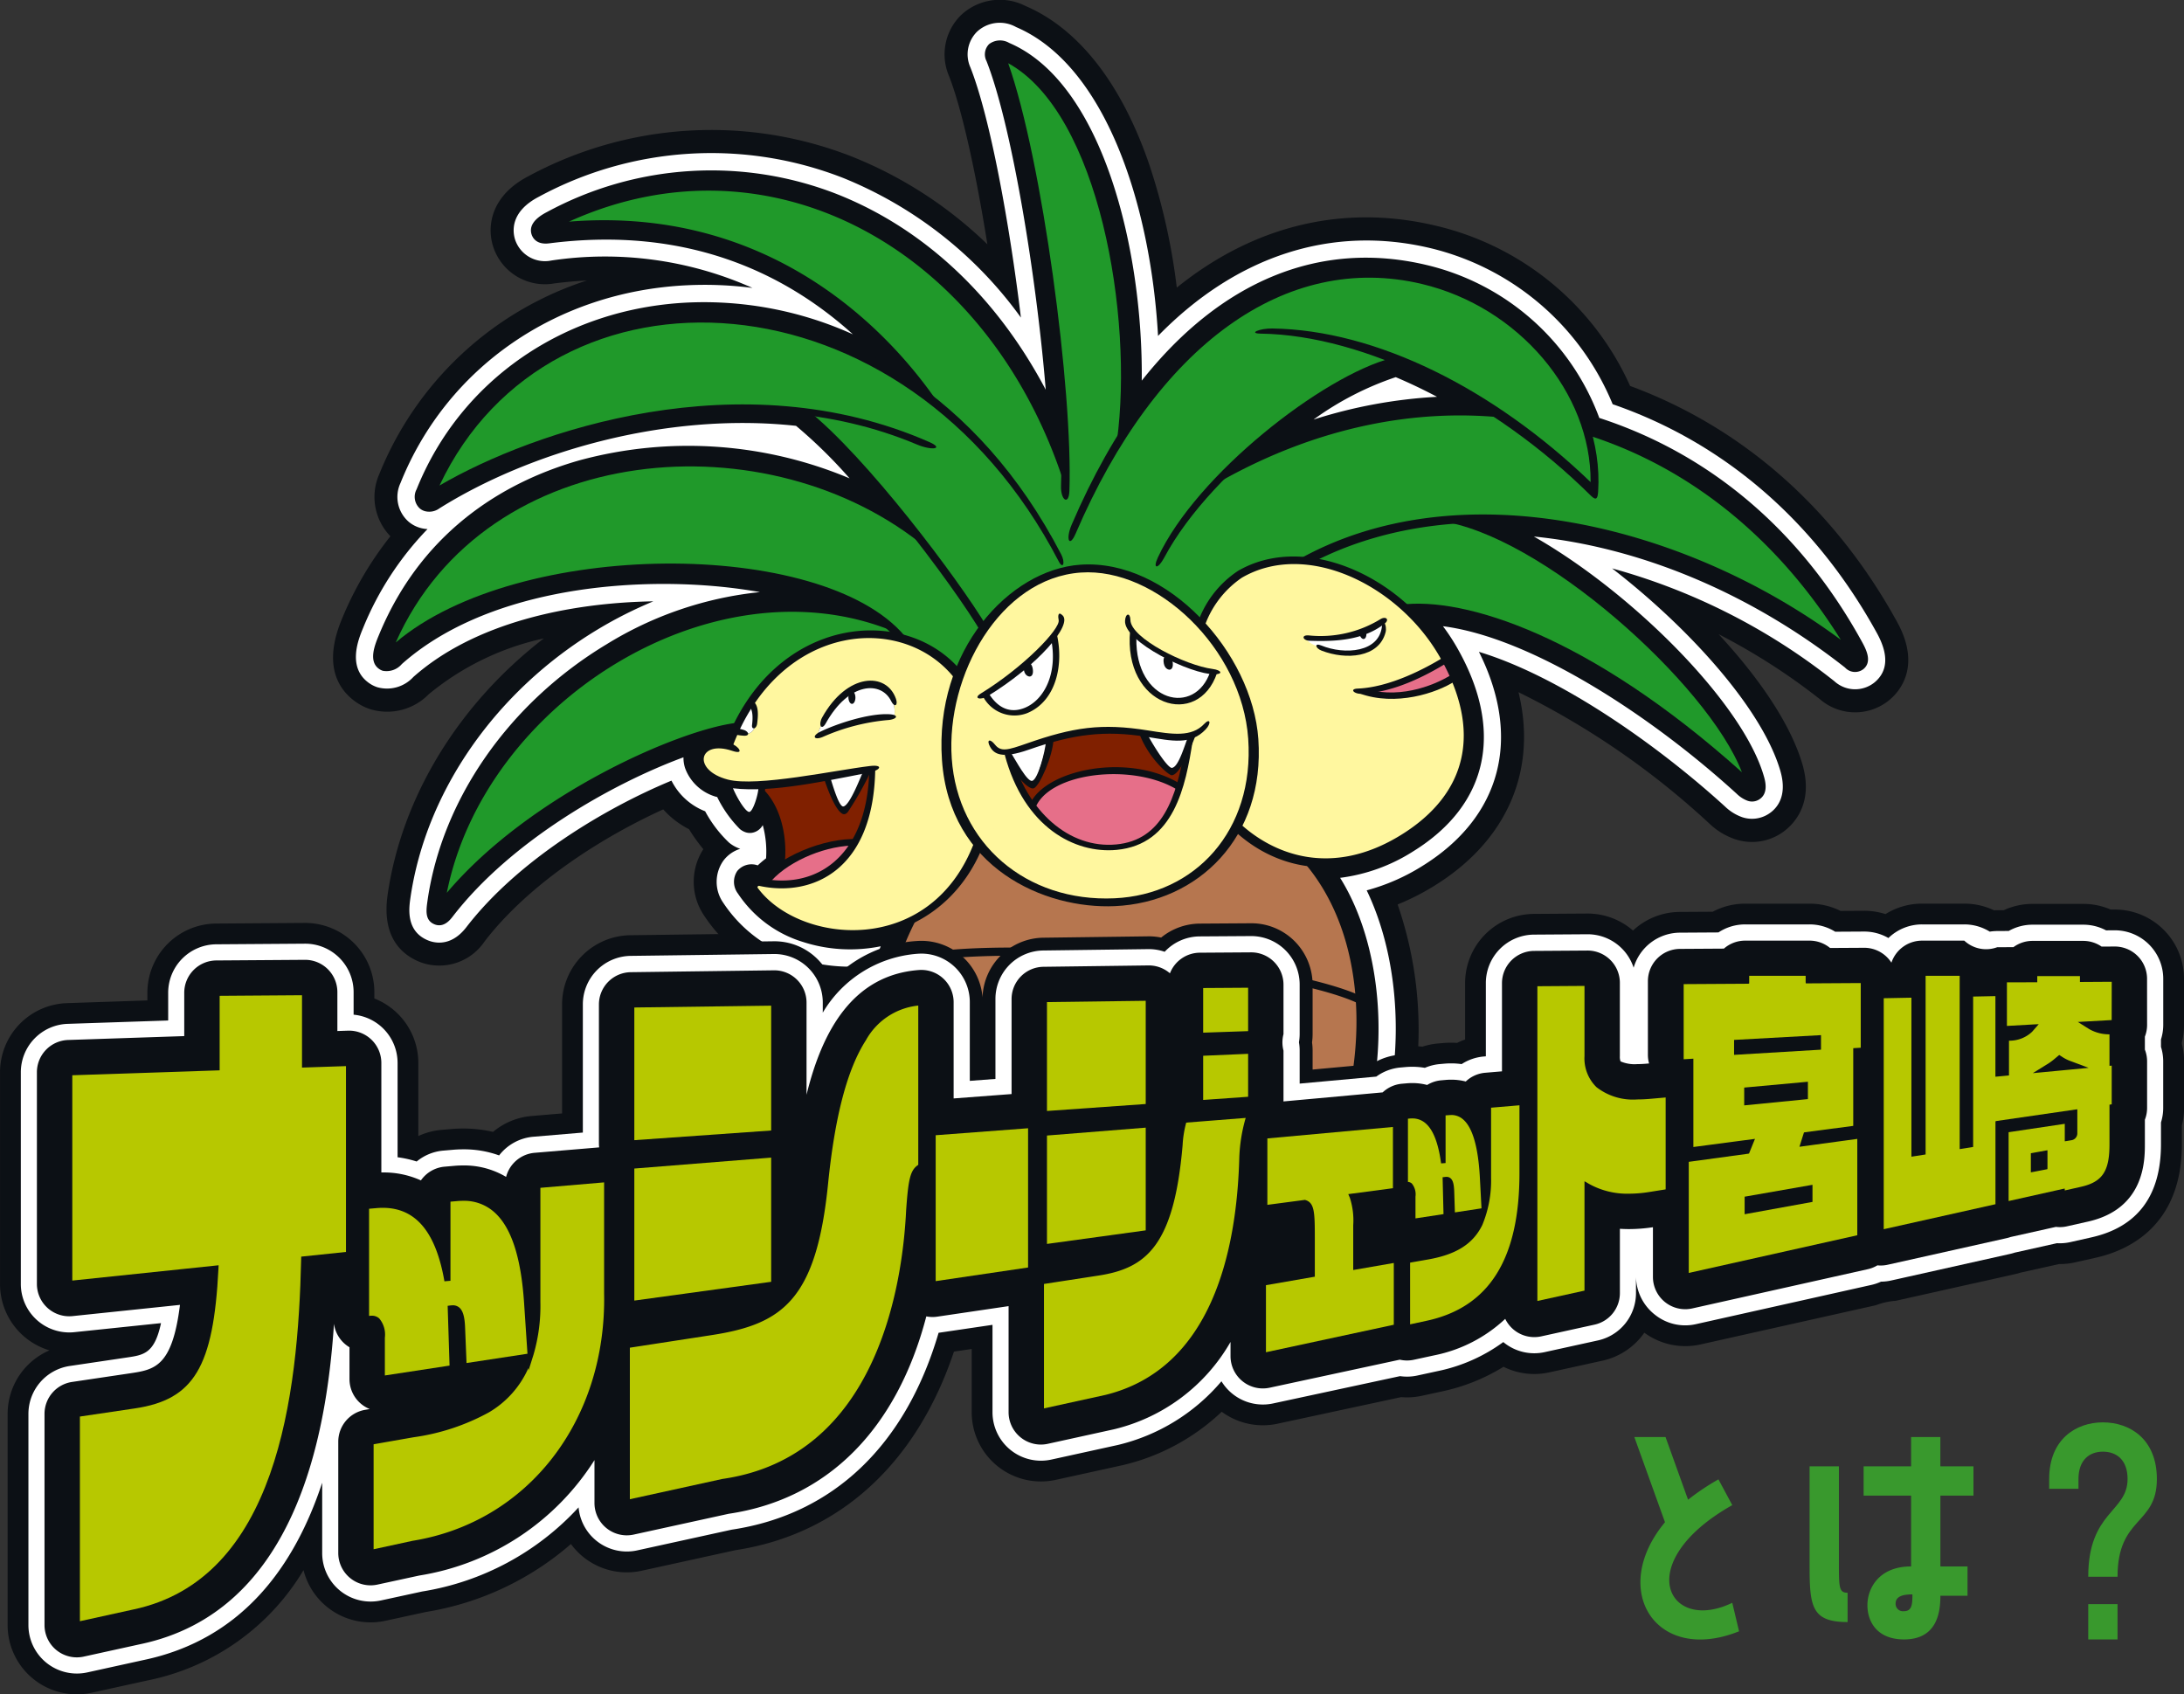 <svg xmlns="http://www.w3.org/2000/svg" xmlns:xlink="http://www.w3.org/1999/xlink" width="241.494" height="187.333" viewBox="0 0 241.494 187.333">
  <rect x="0" y="0" width="241.494" height="187.333" fill="#333333" stroke="none"/>
  <defs>
    <clipPath id="clip-path">
      <path id="パス_22368" data-name="パス 22368" d="M0,0H188.1V137.969H0Z" transform="translate(325.485 160.374)" fill="none"/>
    </clipPath>
  </defs>
  <g id="img_secTtl_01" transform="translate(-235 -1016)">
    <g id="グループ_5723" data-name="グループ 5723" transform="translate(-64.277 855.626)">
      <path id="パス_21872" data-name="パス 21872" d="M540.771,273.694v-5.1a7.653,7.653,0,0,0-7.653-7.654l-.455,0a7.641,7.641,0,0,0-3.026-.624h-5.611a7.618,7.618,0,0,0-3.194.7l-.74,0c-.11,0-.22,0-.329.009a7.626,7.626,0,0,0-3.283-.738h-4.669a7.617,7.617,0,0,0-4.05,1.159,7.649,7.649,0,0,0-2.35-.369l-2.619.015a7.626,7.626,0,0,0-3.421-.8h-7.125a7.616,7.616,0,0,0-3.586.891l-3.641.022a7.624,7.624,0,0,0-5.174,2.057,7.656,7.656,0,0,0-5.023-1.878l-5.943.039a7.654,7.654,0,0,0-7.6,7.654v6.236a7.7,7.7,0,0,0-.881.372c-.24-.015-.465-.021-.671-.021-.3,0-.608.013-.91.039l-.525.046a7.626,7.626,0,0,0-1.734.355,9.9,9.9,0,0,0-1.119-.066c-.31,0-.626.014-.937.041l-.551.048a7.63,7.63,0,0,0-3.274,1.061l-5.394.492v-1.144a7.577,7.577,0,0,1,0-1.823v-5.472a7.653,7.653,0,0,0-7.654-7.653l-5.7.037a7.612,7.612,0,0,0-4.488,1.491,7.6,7.6,0,0,0-1.131-.084l-11.7.152a7.654,7.654,0,0,0-6.767,4.27,7.654,7.654,0,0,0-6.684-3.924c-.191,0-.383.007-.575.022a15.028,15.028,0,0,0-9.112,3.763,7.65,7.65,0,0,0-6.578-3.742l-15.913.207a7.654,7.654,0,0,0-7.553,7.653v12.051l-3.369.286a7.617,7.617,0,0,0-4.267,1.757,14.532,14.532,0,0,0-3.316-.374c-.428,0-.869.019-1.318.058l-1.062.092a7.622,7.622,0,0,0-2.563.683V277.9a7.659,7.659,0,0,0-4.862-7.126v-.7a7.655,7.655,0,0,0-7.654-7.653l-9.843.069a7.654,7.654,0,0,0-7.6,7.653v.847l-8.894.3a7.653,7.653,0,0,0-7.4,7.649v23.408a7.654,7.654,0,0,0,5.466,7.334,7.655,7.655,0,0,0-4.626,7.031v23.348a7.654,7.654,0,0,0,9.295,7.475l6.185-1.359a26.074,26.074,0,0,0,17.238-12.193,7.655,7.655,0,0,0,9.042,5.6l4.517-.98a32.279,32.279,0,0,0,16.011-7.511,7.65,7.65,0,0,0,7.816,2.957l10.371-2.274c11.576-1.764,20.054-9.662,24.165-21.957l1.963-.29v7.006A7.655,7.655,0,0,0,416.012,324s7.36-1.614,7.425-1.631a23.753,23.753,0,0,0,10.93-5.9,7.666,7.666,0,0,0,6.155,1.326l13.68-2.942c.217.019.436.028.655.028a7.609,7.609,0,0,0,1.62-.174l2.267-.491a21.275,21.275,0,0,0,6.782-2.72,7.641,7.641,0,0,0,5.048.621l5.89-1.294a7.644,7.644,0,0,0,4.634-3.094,7.658,7.658,0,0,0,6.2,1.3l19.408-4.34a7.749,7.749,0,0,1,2.2-.491l13.163-2.943c.212-.047.421-.1.625-.168l4.257-.95h.1a7.6,7.6,0,0,0,1.68-.187l2.337-.526c3.535-.8,9.468-3.486,9.468-12.545V284.8a7.628,7.628,0,0,0,.244-1.922v-5.152a7.64,7.64,0,0,0-.244-1.918v-.188A7.693,7.693,0,0,0,540.771,273.694Z" fill="#0c1015"/>
      <g id="グループ_5716" data-name="グループ 5716">
        <g id="マスクグループ_37" data-name="マスクグループ 37" clip-path="url(#clip-path)">
          <g id="グループ_5714" data-name="グループ 5714">
            <path id="パス_21873" data-name="パス 21873" d="M509.056,229.153v0c-6.884-12.517-17.065-21.5-29.53-26.106a31.41,31.41,0,0,0-21.488-17.717c-10.239-2.436-20.141-.013-28.64,6.846a68.8,68.8,0,0,0-3.027-13.564c-3.071-8.985-7.825-15.07-13.725-17.588a6.256,6.256,0,0,0-7.1,1.018,6.078,6.078,0,0,0-1.338,6.724c1.408,3.576,2.979,10.653,4.248,18.624a46.009,46.009,0,0,0-15-9.711,42.559,42.559,0,0,0-35.776,2.192c-4,2.084-4.625,5.372-3.879,7.751a6.011,6.011,0,0,0,6.776,4.088q1.821-.234,3.587-.321a37.064,37.064,0,0,0-22.945,21.4c-.007.015-.014.031-.02.047a6.242,6.242,0,0,0,1.247,6.831,37.681,37.681,0,0,0-5.376,9.18c-2.126,5.125-.344,7.788,1.526,9.12a5.965,5.965,0,0,0,1.612.818,6.431,6.431,0,0,0,6.473-1.648,30.006,30.006,0,0,1,12.727-6.174c-9.376,7.222-15.705,17.494-17.271,28.353-.66,4.613,1.5,6.552,3.449,7.375.164.068.322.126.451.167a6.041,6.041,0,0,0,6.837-2.411c4.953-6.427,13.046-11.536,19.74-14.581a9.741,9.741,0,0,0,2.852,2.192,19.22,19.22,0,0,0,1.582,2.208,6.647,6.647,0,0,0,.062,7.307,17.77,17.77,0,0,0,9.555,7.2,20.924,20.924,0,0,0,3.936.874,30.072,30.072,0,0,0-.477,10.554,29.228,29.228,0,0,0-5.464,6.066,31.35,31.35,0,0,0-2.489,4.4l-.021.043c-.043.09-.086.187-.126.286a24.167,24.167,0,0,0-1.858,6.157,13.9,13.9,0,0,0-4.5,3.4,19.838,19.838,0,0,0-8.076,5.851,6.516,6.516,0,0,0,2.2,9.716,19.487,19.487,0,0,0,2.5.986c.214.07.445.143.69.217.038.165.083.332.138.5a6.576,6.576,0,0,0,4.512,4.261l.119.04a21.944,21.944,0,0,0,8.455.907c6.778,1.21,15.148.361,19.406-2.019a10.842,10.842,0,0,0,4.486-14.749c.053-.072.112-.147.172-.224a33.186,33.186,0,0,0,14.785,2.911,30.243,30.243,0,0,1,.473,3.39,9.341,9.341,0,0,0-1.274,2.083c-1.678,3.762-1.5,8.152.513,12.7a27.235,27.235,0,0,0,11.539,12.566,25.138,25.138,0,0,0,6.574,5.135,8.377,8.377,0,0,0,1.46.653,6.545,6.545,0,0,0,2.035.33,6.108,6.108,0,0,0,1.986-.331,6.276,6.276,0,0,0,3.379-2.782,16.412,16.412,0,0,0,2.056,1c.165.065.356.138.568.208a6.22,6.22,0,0,0,4.932-.348,6.683,6.683,0,0,0,3.349-4.658c.6-2.54.81-7.227-.767-10.722A22.685,22.685,0,0,0,457,316.338c.31-6.768-.924-19.413-3.9-26.379a42.333,42.333,0,0,0,.717-29.582,26.319,26.319,0,0,0,4.068-2.067c8.132-5.032,11.378-12.844,9.3-21.4A88.3,88.3,0,0,1,488.3,251.445a7.709,7.709,0,0,0,2.808,1.711,5.9,5.9,0,0,0,5.046-.6c.927-.578,3.839-2.842,2.422-7.684-1.319-4.486-4.816-9.571-9.264-14.374a69.163,69.163,0,0,1,11.194,7.18,5.947,5.947,0,0,0,7.707.079C509.36,236.8,511.734,234.026,509.056,229.153Z" fill="#0c1015"/>
            <path id="パス_21874" data-name="パス 21874" d="M506.82,230.382h0c-6.774-12.317-16.864-21.053-29.224-25.315a29.161,29.161,0,0,0-20.148-17.256c-10.924-2.6-21.464.84-30.121,9.706-.807-14.35-5.759-29.911-15.7-34.153a3.683,3.683,0,0,0-4.312.512,3.529,3.529,0,0,0-.735,3.955c2.174,5.522,4.3,17.083,5.584,27.658a45.037,45.037,0,0,0-19.651-15.438,40.04,40.04,0,0,0-33.661,2.082c-3.184,1.659-2.894,3.859-2.622,4.726a3.479,3.479,0,0,0,4.018,2.319,40.043,40.043,0,0,1,22.233,3.032,40.914,40.914,0,0,0-7.285-.293c-14.377.7-26.491,9.065-31.622,21.831l-.011.028a3.64,3.64,0,0,0,.917,4.3,3.416,3.416,0,0,0,1.133.625,3.5,3.5,0,0,0,.938.171,34.354,34.354,0,0,0-7.13,10.951c-.491,1.183-1.794,4.325.648,6.065a3.414,3.414,0,0,0,.928.471,3.95,3.95,0,0,0,3.985-1.131c6.734-5.973,17.147-8.209,26.541-8.366a45.99,45.99,0,0,0-6.142,3.1c-11.272,6.785-19.019,17.892-20.725,29.712-.155,1.088-.52,3.635,1.906,4.659.094.039.185.073.263.1.847.277,2.491.442,4.022-1.545,5.732-7.436,15.367-13.172,22.679-16.2a7,7,0,0,0,3.722,3.387,13.653,13.653,0,0,0,2.65,3.472,3.9,3.9,0,0,0,1.224.676l.016,0a3.669,3.669,0,0,0-1.88,1.324,4.043,4.043,0,0,0,0,4.658,15.213,15.213,0,0,0,8.2,6.135,18.72,18.72,0,0,0,6.4.907,28.469,28.469,0,0,0-.968,14.044,24.982,24.982,0,0,0-6.123,6.4,28.536,28.536,0,0,0-2.305,4.087l-.022.042c-.022.047-.046.1-.068.161a20.657,20.657,0,0,0-1.846,6.965,11.324,11.324,0,0,0-5.351,3.773,17.389,17.389,0,0,0-7.551,5.216,3.969,3.969,0,0,0-.7,3.288,3.923,3.923,0,0,0,2.032,2.622,16.6,16.6,0,0,0,2.13.83c.558.183,1.408.441,2.352.657a3.456,3.456,0,0,0,.114,1.712,4.253,4.253,0,0,0,2.9,2.619l.092.032a18.971,18.971,0,0,0,7.731.749c6.233,1.2,14.27.474,18.091-1.664a8.306,8.306,0,0,0,4.45-8.133,8.078,8.078,0,0,0-1.718-4.312,12.038,12.038,0,0,1,2.52-3.452,31.451,31.451,0,0,0,4.73,2,30.957,30.957,0,0,0,12.686,1.374,30.073,30.073,0,0,1,1.087,7.035,6.54,6.54,0,0,0-1.537,2.164c-1.376,3.085-1.2,6.759.515,10.625,2.159,4.871,6.641,9.63,10.816,11.544a21.744,21.744,0,0,0,6.2,4.957,5.8,5.8,0,0,0,1.021.462,3.992,3.992,0,0,0,1.241.2,3.566,3.566,0,0,0,1.161-.194,4.26,4.26,0,0,0,2.472-2.6,10.984,10.984,0,0,0,.533-1.534l.12-.026a17.459,17.459,0,0,0,4.075,2.411c.123.048.266.1.425.155a3.686,3.686,0,0,0,2.954-.183,4.286,4.286,0,0,0,2.049-2.985c.647-2.738.564-6.856-.787-9.454a19.739,19.739,0,0,0-4.989-11.583c.547-6.466-.83-20.9-4.091-27.278,4.411-9.517,4.392-22.231.1-31.154a22.594,22.594,0,0,0,6.139-2.686c8.765-5.424,11.039-14.187,6.27-23.688,9.272,2.823,20.089,10.608,27.216,17.108a5.252,5.252,0,0,0,1.882,1.171,3.393,3.393,0,0,0,2.9-.337c.863-.538,2.182-1.877,1.326-4.8-2.031-6.911-10.166-15.853-18.6-22.367A68.817,68.817,0,0,1,502.1,235.686a3.408,3.408,0,0,0,4.473.123C508.037,234.574,508.121,232.748,506.82,230.382Z" fill="#fff"/>
            <g id="グループ_5713" data-name="グループ 5713">
              <path id="パス_21875" data-name="パス 21875" d="M505.143,231.3h0c-6.717-12.212-16.742-20.725-29.025-24.715A26.986,26.986,0,0,0,457,189.671c-11.8-2.806-22.767,1.792-31.475,12.792.155-14.39-4.29-32.919-14.659-37.344a2,2,0,0,0-2.222.133,1.613,1.613,0,0,0-.283,1.877c2.8,7.116,5.522,23.838,6.547,36.334-5.425-10.262-13.418-17.806-23.1-21.633a38.168,38.168,0,0,0-32.073,2c-1.4.728-1.963,1.555-1.68,2.458.112.359.528,1.174,1.949.992,15.3-1.96,26.163,3.352,33.582,10.06a39.98,39.98,0,0,0-18.3-3.512c-13.628.664-25.1,8.579-29.947,20.655v0a1.745,1.745,0,0,0,.371,2.122,1.513,1.513,0,0,0,.5.272,1.9,1.9,0,0,0,1.651-.292c9.831-6.169,24.961-10.7,39.439-9.127a54.067,54.067,0,0,1,5.921,5.808,46.028,46.028,0,0,0-29.807-2.012c-7.351,2.07-17.174,7.1-22.225,19.3-.452,1.091-1.209,2.917-.009,3.772a1.537,1.537,0,0,0,.414.213,2.221,2.221,0,0,0,2.119-.745c9.073-8.049,24.3-9.679,35.522-8.521,1.4.144,2.761.338,4.074.568a40.058,40.058,0,0,0-16.941,5.759c-10.784,6.493-18.193,17.088-19.817,28.344-.153,1.069-.31,2.175.747,2.621.042.018.083.033.124.047.975.319,1.65-.556,1.911-.895,6.495-8.428,17.712-14.73,25.519-17.609a3.659,3.659,0,0,0,.18,1.2,5.123,5.123,0,0,0,3.386,3.152c.052.017.109.024.162.04a13.209,13.209,0,0,0,2.518,3.548,1.986,1.986,0,0,0,.621.348,1.51,1.51,0,0,0,.693.061,1.663,1.663,0,0,0,1.142-.748c.022-.031.044-.068.066-.1a11.086,11.086,0,0,1,.365,3.668,11.415,11.415,0,0,0-.921.781,2.039,2.039,0,0,0-2.27.628,2.149,2.149,0,0,0,.082,2.491,13.259,13.259,0,0,0,7.174,5.342,16.96,16.96,0,0,0,8.611.483c-2.451,6.31-2.969,11.861-1.6,17.2a21.3,21.3,0,0,0-6.708,6.561,26.511,26.511,0,0,0-2.176,3.868l-.013.024c-.008.016-.012.033-.019.049a18.07,18.07,0,0,0-1.74,7.731,9.361,9.361,0,0,0-6.081,3.947,15.137,15.137,0,0,0-7.17,4.7,2.064,2.064,0,0,0-.362,1.707,2.014,2.014,0,0,0,1.041,1.348,15.189,15.189,0,0,0,1.852.714,19.715,19.715,0,0,0,4.176.938c.1.127.184.256.29.38-.042.054-.088.109-.127.163l-.037.05a2.264,2.264,0,0,0-.609,2.076,2.35,2.35,0,0,0,1.692,1.387l.075.025a16.748,16.748,0,0,0,7.162.622c6.351,1.316,13.95.39,17.128-1.387a6.438,6.438,0,0,0,3.479-6.288,5.971,5.971,0,0,0-1.736-3.755c-.431-1.834,2.321-4.757,4.06-6.581a29.961,29.961,0,0,0,5.71,2.579,28.8,28.8,0,0,0,13.417,1.094,28.358,28.358,0,0,1,1.621,10.111,4.363,4.363,0,0,0-1.65,1.966c-1.149,2.575-.971,5.711.517,9.07,2.052,4.632,6.473,9.217,10.29,10.764a19.322,19.322,0,0,0,5.894,4.836,4.142,4.142,0,0,0,.693.319,1.848,1.848,0,0,0,1.189.02,2.439,2.439,0,0,0,1.335-1.545,9.506,9.506,0,0,0,.676-2.433,14.523,14.523,0,0,0,2.211-.469,15.794,15.794,0,0,0,4.3,2.732c.093.037.2.079.317.117a1.83,1.83,0,0,0,1.471-.061,2.438,2.438,0,0,0,1.075-1.729c.593-2.51.451-6.459-.812-8.462l-.005-.007c-.047-2.962-1.667-8.418-5.1-11.388.8-5.783-.727-22.4-4.245-27.95,5.08-10.041,4.625-24.114-.682-32.61a19.607,19.607,0,0,0,8.074-2.925c8.4-5.2,10.123-13.487,4.731-22.742a22.511,22.511,0,0,0-1.434-2.155c9.751,1.257,22.916,9.8,32.485,18.531a3.442,3.442,0,0,0,1.187.765,1.472,1.472,0,0,0,1.292-.14c1.08-.675.661-2.1.5-2.639-2.371-8.067-14.521-20.23-25.412-26.433,11.537,1.154,23.75,6.113,34.408,14.488a1.5,1.5,0,0,0,2.048.156C506.348,233.495,505.564,232.069,505.143,231.3Zm-60.618-24.539a33.743,33.743,0,0,1,9.084-4.686q2.284.966,4.567,2.173A54.57,54.57,0,0,0,444.525,206.764ZM426.68,233.816h0Z" fill="#0c1015"/>
              <g id="グループ_5712" data-name="グループ 5712">
                <path id="パス_21876" data-name="パス 21876" d="M383.687,257.967a9.363,9.363,0,0,0,10.224-4.464A15.853,15.853,0,0,0,383.687,257.967Z" fill="#e66f89"/>
                <g id="グループ_5710" data-name="グループ 5710">
                  <path id="パス_21877" data-name="パス 21877" d="M404.081,244.265a22.817,22.817,0,0,1,1.245-8.939,11.218,11.218,0,0,0-4.217-3.515c-5.794-2.709-13.854-1.078-18.836,6.327.659.445.678,1.637.521,2.435-.126.635-.667,1-.972.892a8.4,8.4,0,0,0-1.254-.29q-.375.8-.707,1.672c-3.8-.878-4.764,3.072-.2,4.147,3.655.861,11.124-1.049,16.23-1.692-.169,7.67-4.481,14.078-12.2,12.665-.6-.11-1.522.014-1.379.244,3.167,5.087,11.249,7.189,17.723,3.908a14.941,14.941,0,0,0,7.441-8.622A17.139,17.139,0,0,1,404.081,244.265Zm-6.153-4.485a23.185,23.185,0,0,0-8.206,2.042c-.24.115.379-1.316.536-1.635,2.074-4.209,6.773-5.51,7.747-2.426C398.244,238.517,398.314,239.775,397.928,239.78Z" fill="#fff79f"/>
                  <path id="パス_21878" data-name="パス 21878" d="M395.888,245.3l-.583.074c-1.032,1.808-1.68,3.539-2.821,4.6a23.363,23.363,0,0,1-1.705-3.929c-2.607.413-5.08.823-7.141,1.015-.054.227-.135.514-.242.846,2.257,1.887,2.517,5.9,2.144,8.4a15.708,15.708,0,0,1,8.371-2.8A17.419,17.419,0,0,0,395.888,245.3Z" fill="#802000"/>
                </g>
                <path id="パス_21879" data-name="パス 21879" d="M474.755,207.908c-5.136-17.224-32.9-28.451-51.493.856,1.864-14.819-2.466-37.646-13.29-42.267,3.7,9.392,7.178,34.477,7.149,46.485-7.92-23.48-31.934-40.66-57.332-27.414,22.03-2.824,35.649,9.364,42.417,18.965-19.892-15.31-46.794-10.512-55.259,10.592,9.053-5.682,25.2-11.108,41.262-9.153,6.133,4.839,17.4,19.886,19.845,23.944,2.575-3.708,6.264-6.361,10.709-6.67,4.934-.343,9.771,2.3,13.331,6.255a10.882,10.882,0,0,1,4.287-5.626,11.785,11.785,0,0,1,7.082-1.463c11.7-6.357,36.155-9.022,60.9,10.427C496.728,219.651,486.261,211.467,474.755,207.908Zm-40.221,5.018c6.212-6.33,14.488-11.656,19.349-12.689a64.656,64.656,0,0,1,10.9,5.763A53.763,53.763,0,0,0,434.534,212.926Z" fill="#20992a"/>
                <path id="パス_21880" data-name="パス 21880" d="M450.043,236.826c3.813,1.242,7.867-.2,10.039-1.617q-.408-.932-.93-1.889C457.218,234.51,453.545,236.484,450.043,236.826Z" fill="#e66f89"/>
                <path id="パス_21881" data-name="パス 21881" d="M492.78,247.151c-2.091-8.943-20.616-26.534-32.78-29.339a40.81,40.81,0,0,0-16.537,4.6,19.973,19.973,0,0,1,11.166,5.205C462.044,226.9,476.262,231.967,492.78,247.151Z" fill="#20992a"/>
                <path id="パス_21882" data-name="パス 21882" d="M460.082,235.209c-2.172,1.417-6.226,2.859-10.039,1.617,3.5-.342,7.175-2.316,9.109-3.506-4.746-8.7-15.592-13.628-22.771-9.445a10.882,10.882,0,0,0-4.287,5.626c6.488,7.209,7.264,15.237,3.883,22.135,4.85,4.556,11.789,5.548,18.457,1.422C461.149,248.9,463.377,242.719,460.082,235.209Z" fill="#fff79f"/>
                <path id="パス_21883" data-name="パス 21883" d="M443.851,255.55a14.426,14.426,0,0,1-7.874-3.914,15.1,15.1,0,0,1-13.436,8.494,17.457,17.457,0,0,1-15.069-6.633,13.569,13.569,0,0,1-7.441,8.622c-4.014,7.662-4.7,14.091-2.438,21.476,4.538,1.878,10.477,9.958,11.51,14.628a28.126,28.126,0,0,0,20.258,3.788c1.6-4.065,11.952-10.236,16.753-11.763C450.933,281.455,452.324,265.51,443.851,255.55Z" fill="#b6764f"/>
                <path id="パス_21884" data-name="パス 21884" d="M445.121,331.879c-2.024-.956-4.241.012-5.037,2.439,1.092,2.16,3.1,3.789,6.321,5.355C447.579,337.1,447.579,333.039,445.121,331.879Z" fill="#fff"/>
                <path id="パス_21885" data-name="パス 21885" d="M455.3,329.735c-2-.4-3.844,2.638-3.97,4.628a9.886,9.886,0,0,0,5.159,3.713C457.308,334.868,456.965,330.065,455.3,329.735Z" fill="#fff"/>
                <path id="パス_21886" data-name="パス 21886" d="M384.564,311.621c-1.438.442-4.974,2.968-5.468,4.474a14.117,14.117,0,0,0,7.628.3C387.666,314.7,386.148,311.134,384.564,311.621Z" fill="#fff"/>
                <path id="パス_21887" data-name="パス 21887" d="M379.032,305.772c-1.689.284-6,3.071-6.563,4.617,1.225,1,5.116,1.742,6.332,1.546.034-.006.074-.009.105-.016C379.728,311.435,380.2,306.373,379.032,305.772Z" fill="#fff"/>
                <path id="パス_21888" data-name="パス 21888" d="M437.731,242.023c-.71-10.21-10.8-19.345-18.968-18.777-9.265.644-15.358,11.3-14.682,21.019.552,7.927,6.546,16.409,18.46,15.865C433.268,259.64,438.323,250.53,437.731,242.023Zm-4.208-7.353c-1.974,5.476-9.359,3.774-8.768-4.131A16.956,16.956,0,0,0,433.523,234.67Zm-17.726-4c1.727,7.65-4.838,10.673-7.57,6.5A31.438,31.438,0,0,0,415.8,230.67Zm6.938,23.433c-3.491.328-6.878-1.363-9.287-4.59a16.613,16.613,0,0,1-2.572-5.23c-.069-.232-.127-.475-.189-.714a45.77,45.77,0,0,0,4.475-1.385,30.223,30.223,0,0,1,5.161-1.059,19.472,19.472,0,0,1,5.32.286c2.089.329,3.966.688,5.461.232-.14.345-.3.718-.476,1.1a36.373,36.373,0,0,1-.945,4.667C428.694,250.813,426.861,253.716,422.735,254.1Z" fill="#fff79f"/>
                <path id="パス_21889" data-name="パス 21889" d="M413.448,249.513c2.409,3.227,5.8,4.918,9.287,4.59,4.126-.387,5.959-3.29,6.948-6.694C424.734,244.35,415.158,245.377,413.448,249.513Z" fill="#e66f89"/>
                <path id="パス_21890" data-name="パス 21890" d="M430.628,242.742a17.482,17.482,0,0,1-1.738,3.1,16.779,16.779,0,0,1-3.247-4.428,20.188,20.188,0,0,0-10.481.773,42.2,42.2,0,0,1-1.573,5.066,10.838,10.838,0,0,1-2.713-2.967,16.613,16.613,0,0,0,2.572,5.23c1.71-4.136,11.286-5.163,16.235-2.1A36.373,36.373,0,0,0,430.628,242.742Z" fill="#802000"/>
                <path id="パス_21891" data-name="パス 21891" d="M451.94,229.147c-1.493,1.524-5.2,1.893-8.163,1.7-.224.326.658.858,1.329,1.041,3.343.913,5.548,1.423,7.141-1.525C452.483,229.923,452.236,229.035,451.94,229.147Z" fill="#fff"/>
                <path id="パス_21892" data-name="パス 21892" d="M396.994,229.045c-20.912-6.381-45.809,9.338-49.024,31.617,9.024-11.711,26.582-19.2,32.811-19.931,2.7-5.491,9.387-12.1,18.278-9.663A22.2,22.2,0,0,0,396.994,229.045Z" fill="#20992a"/>
                <path id="パス_21893" data-name="パス 21893" d="M400.724,219.58c-15.709-12.178-49.178-12.217-58.848,13.512,12.495-13.041,47.618-12.5,57.183-2.024a9.822,9.822,0,0,1,6.267,4.258,22.322,22.322,0,0,1,2.728-5.41A120.358,120.358,0,0,0,400.724,219.58Z" fill="#20992a"/>
                <path id="パス_21894" data-name="パス 21894" d="M403.66,307.986c-1.262-3.545,2.981-7.987,5.476-9.619-.009-.047-.023-.1-.033-.144-1.033-4.67-6.515-13.2-11.054-15.078-.114-.047-.732.093-.844.054-7.38,2.143-11.554,13.014-10.73,18.794-3.022.147-5.663,1.242-7.172,3.99,1.459,1.563-.1,5.887-.5,5.952a11.981,11.981,0,0,0,1.844,2.2,13,13,0,0,1,3.919-2.514c1.584-.487,3.1,3.075,2.16,4.779,3.146,1.688,12.54.9,15.669-.85C406.2,313.422,406.007,309.854,403.66,307.986Z" fill="#b6764f"/>
                <path id="パス_21895" data-name="パス 21895" d="M450.469,318.693c.627-6.965.213-19.141-4.1-28.526-.082.024-.166.087-.255.081-4.107-.282-15.231,6.51-16.753,11.763a.52.52,0,0,1-.022.049c1.537,3.323,2.953,11.005,2.362,13.419-5.608,1.585-.985,16,8.492,19.028a3.359,3.359,0,0,1,4.928-2.628c1.423.546,1.955,2.071,2.052,3.612a14.483,14.483,0,0,0,4.453-.731c-.934-2.265,1.681-5.421,3.678-5.025C456.314,327.48,454.247,321.2,450.469,318.693Z" fill="#b6764f"/>
                <path id="パス_21896" data-name="パス 21896" d="M392.484,249.972c.236-1.363-.172-1.935.1-4.2-.376.1-1.289.2-1.8.267A23.363,23.363,0,0,0,392.484,249.972Z" fill="#fff"/>
                <path id="パス_21897" data-name="パス 21897" d="M402.206,204.533c1.176,1.412,8.069,7.056,9.269,9.706-5.048-3.817-18.686-8.1-23.266-8.267,6.89,5.436,16.821,18.913,19.845,23.944,2.575-3.708,6.264-6.361,10.709-6.67,3.407-.237,7.584,1.963,7.6,1.794,4.3-10.809,18.371-22.85,27.512-24.8-2.392-.888-10.511-3.672-15.418-2.916-6.564,3.677-13.968,14.506-20.68,22.364a41.768,41.768,0,0,0,1.757-4.5c1.864-14.82-1.619-39.738-9.559-48.69,3.7,9.392,7.1,36.524,7.072,48.533-16.057-24.723-38.549-36.984-57.255-29.462C381.819,182.744,395.438,194.932,402.206,204.533Z" fill="#20992a"/>
                <path id="パス_21898" data-name="パス 21898" d="M454.11,200.329c.622.25.555.21,0,0Z" fill="#20992a"/>
                <path id="パス_21899" data-name="パス 21899" d="M453.883,200.237l-.011,0,.238.09Z" fill="#20992a"/>
                <path id="パス_21900" data-name="パス 21900" d="M428.5,226.288a21.785,21.785,0,0,1,3.593,3.213,10.882,10.882,0,0,1,4.287-5.626,11.785,11.785,0,0,1,7.082-1.463,40.81,40.81,0,0,1,16.537-4.6c13.608-.986,29.144,3.364,43.759,14.851C480.746,206.863,445.2,209.531,428.5,226.288Z" fill="#20992a"/>
                <path id="パス_21901" data-name="パス 21901" d="M382.24,250.752c-.3-1.382-1.077-2.734-.9-3.46a11.141,11.141,0,0,1-1.606-.285A17.312,17.312,0,0,0,382.24,250.752Z" fill="#fff"/>
                <path id="パス_21902" data-name="パス 21902" d="M384.538,235.451c-6.106-.424-27.248,4.8-36.568,25.211,9.024-11.711,26.582-19.2,32.811-19.931A20.723,20.723,0,0,1,384.538,235.451Z" fill="#20992a"/>
                <path id="パス_21903" data-name="パス 21903" d="M399.059,231.068a9.822,9.822,0,0,1,6.267,4.258,23.188,23.188,0,0,1,1.19-2.818c-8.5-13.249-48.529-20.289-64.64.584C354.371,220.051,389.494,220.587,399.059,231.068Z" fill="#20992a"/>
                <path id="パス_21904" data-name="パス 21904" d="M448.252,223.6a21.951,21.951,0,0,1,6.377,4.016c7.415-.715,21.633,4.35,38.151,19.534C482.2,230.984,458.934,222.377,448.252,223.6Z" fill="#20992a"/>
                <path id="パス_21905" data-name="パス 21905" d="M396.48,277.566a26.776,26.776,0,0,0,1.113,6.029c4.538,1.878,10.477,9.958,11.51,14.628a28.676,28.676,0,0,0,10.924,3.994,29.194,29.194,0,0,0,9.334-.206c1.6-4.065,11.952-10.236,16.753-11.763a26.675,26.675,0,0,0,2.652-7.29C433.584,302.24,401.418,293.107,396.48,277.566Z" fill="#b6764f"/>
                <g id="グループ_5711" data-name="グループ 5711">
                  <path id="パス_21906" data-name="パス 21906" d="M392.484,249.972c1.141-1.057,1.789-2.788,2.821-4.6-1.518.2-3.042.431-4.526.667A23.363,23.363,0,0,0,392.484,249.972Z" fill="#fff"/>
                  <path id="パス_21907" data-name="パス 21907" d="M383.638,247.058a13.662,13.662,0,0,1-3.906-.051,17.608,17.608,0,0,0,2.447,3.793A31.211,31.211,0,0,0,383.638,247.058Z" fill="#fff"/>
                  <path id="パス_21908" data-name="パス 21908" d="M381.822,241.465c.305.112.846-.257.972-.892.157-.8.138-1.99-.521-2.435a22.186,22.186,0,0,0-1.492,2.593q-.108.219-.213.444A8.4,8.4,0,0,1,381.822,241.465Z" fill="#fff"/>
                  <path id="パス_21909" data-name="パス 21909" d="M410.687,243.569c.062.239.12.482.189.714a10.838,10.838,0,0,0,2.713,2.967,42.2,42.2,0,0,0,1.573-5.066A45.77,45.77,0,0,1,410.687,243.569Z" fill="#fff"/>
                  <path id="パス_21910" data-name="パス 21910" d="M433.523,234.67a16.956,16.956,0,0,1-8.768-4.131C424.164,238.444,431.549,240.146,433.523,234.67Z" fill="#fff"/>
                  <path id="パス_21911" data-name="パス 21911" d="M415.8,230.67a31.438,31.438,0,0,1-7.57,6.5C410.959,241.343,417.524,238.32,415.8,230.67Z" fill="#fff"/>
                  <path id="パス_21912" data-name="パス 21912" d="M390.258,240.187c-.157.319-.776,1.75-.536,1.635a23.185,23.185,0,0,1,8.206-2.042c.386-.005.316-1.263.077-2.019C397.031,234.677,392.332,235.978,390.258,240.187Z" fill="#fff"/>
                  <path id="パス_21913" data-name="パス 21913" d="M428.89,245.839a17.482,17.482,0,0,0,1.738-3.1c.174-.381.336-.754.476-1.1-1.495.456-3.372.1-5.461-.232A16.779,16.779,0,0,0,428.89,245.839Z" fill="#fff"/>
                </g>
                <path id="パス_21914" data-name="パス 21914" d="M413.589,247.25c-.458-1.351-1.312-2.665-1.216-4.107a3.317,3.317,0,0,1-1.686.426C410.749,243.808,412.752,246.837,413.589,247.25Z" fill="#fff"/>
                <path id="パス_21915" data-name="パス 21915" d="M392.644,249.982a7.648,7.648,0,0,1-.1-4.131c-.722.2-.674.176-1.686.426C390.916,246.516,391.807,249.568,392.644,249.982Z" fill="#fff"/>
                <path id="パス_21916" data-name="パス 21916" d="M382.3,250.962a9.082,9.082,0,0,1-.569-3.846c-.561.162-.829-.01-1.692-.046C380.1,247.309,381.464,250.549,382.3,250.962Z" fill="#fff"/>
                <path id="パス_21917" data-name="パス 21917" d="M425.643,241.411a14.527,14.527,0,0,0,3.411,4.285c-.4-1.165-1.335-3.195-1.292-3.995A8.033,8.033,0,0,1,425.643,241.411Z" fill="#fff"/>
                <path id="パス_21918" data-name="パス 21918" d="M347.293,214.73c13.582-7.018,31.854-13.72,55.373-5.165C388.588,202.036,359.169,200.009,347.293,214.73Z" fill="#20992a"/>
                <path id="パス_21919" data-name="パス 21919" d="M404.948,248.655c-2.092,12.051-14.618,15.466-22.558,9.4-.082.043-.119.1-.082.155,3.167,5.087,11.249,7.189,17.723,3.908a14.941,14.941,0,0,0,7.441-8.622A16.617,16.617,0,0,1,404.948,248.655Z" fill="#fff79f"/>
                <path id="パス_21920" data-name="パス 21920" d="M437.758,245.94a19.18,19.18,0,0,1-1.781,5.7c4.85,4.556,11.789,5.548,18.457,1.422a19.367,19.367,0,0,0,2.955-2.225A21.113,21.113,0,0,1,437.758,245.94Z" fill="#fff79f"/>
                <path id="パス_21921" data-name="パス 21921" d="M404.794,248.157c1.961,6.568,7.782,12.428,17.747,11.973a15.092,15.092,0,0,0,11.794-5.989A25.044,25.044,0,0,1,404.794,248.157Z" fill="#fff79f"/>
                <path id="パス_21922" data-name="パス 21922" d="M378.18,242.966c-1.273,2.155,2.508,3.724,4.832,4-3.47.837-6.06-1.038-6.337-1.889C376.31,243.954,376.744,243.278,378.18,242.966Z" fill="#fff79f"/>
                <path id="パス_21923" data-name="パス 21923" d="M408.046,257.111c6.971,9.994,23.941,8.412,28.268-1.921a21.788,21.788,0,0,0,10.41,4.737,21.635,21.635,0,0,0-2.873-4.377,14.426,14.426,0,0,1-7.874-3.914,15.1,15.1,0,0,1-13.436,8.494,17.457,17.457,0,0,1-15.069-6.633c-.159.431-.33.853-.521,1.26a15.254,15.254,0,0,1-6.92,7.362q-.742,1.416-1.367,2.924C404.031,265.242,407.339,260.243,408.046,257.111Z" fill="#b6764f"/>
                <path id="パス_21924" data-name="パス 21924" d="M441.7,332.083a4.2,4.2,0,0,0-1.611,2.235c1.092,2.16,3.1,3.789,6.321,5.355C444.328,337.048,442.027,334.641,441.7,332.083Z" fill="#fff"/>
                <path id="パス_21925" data-name="パス 21925" d="M452.725,331.017a6.445,6.445,0,0,0-1.391,3.346,9.886,9.886,0,0,0,5.159,3.713A13.246,13.246,0,0,1,452.725,331.017Z" fill="#fff"/>
                <path id="パス_21926" data-name="パス 21926" d="M386.826,314.168c-1.437.442-5.1,1.43-7.73,1.927a14.117,14.117,0,0,0,7.628.3C387.358,315.151,387.412,315.259,386.826,314.168Z" fill="#fff"/>
                <path id="パス_21927" data-name="パス 21927" d="M379.389,309.439c-1.006,1.153-5.115.677-7.017.845,1.328,1.083,5.625,1.849,6.534,1.635C379.728,311.435,379.5,310.06,379.389,309.439Z" fill="#fff"/>
                <path id="パス_21928" data-name="パス 21928" d="M378.8,311.935a11.981,11.981,0,0,0,1.844,2.2,16.034,16.034,0,0,1,1.756-1.365,9.747,9.747,0,0,1-2.825-2.536A3.576,3.576,0,0,1,378.8,311.935Z" fill="#b6764f"/>
                <path id="パス_21929" data-name="パス 21929" d="M405.332,311.008a4.305,4.305,0,0,0-1.672-3.022c-1.262-3.545,2.981-7.987,5.476-9.619-.009-.047-.023-.1-.033-.144-1.033-4.67-6.27-14.947-11.605-14.827-.7.016-1.612.453-4,2.161,4.866,3.86,10.277,7.646,9.582,13.078-4.223,5.627-3.159,6.245-1.9,10.783,4.761,6.887-13.6,5.042-14.235,4.95a3.173,3.173,0,0,1-.221,2.032c3.146,1.688,12.54.9,15.669-.85C404.6,314.316,405.455,312.6,405.332,311.008Z" fill="#b6764f"/>
                <path id="パス_21930" data-name="パス 21930" d="M447.173,335.491a14.483,14.483,0,0,0,4.453-.731,4.169,4.169,0,0,1-.044-1.865,16.5,16.5,0,0,1-5.037.321A5.212,5.212,0,0,1,447.173,335.491Z" fill="#b6764f"/>
                <path id="パス_21931" data-name="パス 21931" d="M432.32,322.445c-.565-1.488-.332-2.428,1.564-3.624,2.984-1.882,3.726-8.117,1.76-13.211-2.139-5.544,8.079-8.573,12.232-11.485a22.753,22.753,0,0,0-1.762-3.877c-3.715-.239-14.36,5.665-16.753,11.763-.006.016-.015.033-.022.049,1.537,3.323,2.953,11.005,2.362,13.419a3.226,3.226,0,0,0-2.242,2.538c-1.166,4.687,3.281,14.106,10.734,16.49a3.644,3.644,0,0,1,2.006-2.431C440.331,331.489,434.3,327.67,432.32,322.445Z" fill="#b6764f"/>
                <path id="パス_21932" data-name="パス 21932" d="M388.519,254.754a6.92,6.92,0,0,1,3.906.716,9.87,9.87,0,0,0,1.486-1.967A13.6,13.6,0,0,0,388.519,254.754Z" fill="#e66f89"/>
                <path id="パス_21933" data-name="パス 21933" d="M429.683,247.409c-3.583-2.215-9.589-2.286-13.282-.588,4.066.17,8.885,1.481,11,5.052A11.185,11.185,0,0,0,429.683,247.409Z" fill="#e66f89"/>
                <path id="パス_21934" data-name="パス 21934" d="M440.132,334.016c-4.511-1.85-12.53-10.761-9.784-16.912.208-.466.649-1.178,1.4-1.2a3.437,3.437,0,0,1,.1-.866,2.541,2.541,0,0,0-2.328,1.723c-3,6.726,5.312,16.563,10.61,18.3A3.076,3.076,0,0,0,440.132,334.016Z" fill="#0c1015"/>
                <path id="パス_21935" data-name="パス 21935" d="M451.46,334.36a13.753,13.753,0,0,1-4.067.7,5.029,5.029,0,0,1,.189,1.04,13.251,13.251,0,0,0,4.27-.91A5.133,5.133,0,0,1,451.46,334.36Z" fill="#0c1015"/>
                <path id="パス_21936" data-name="パス 21936" d="M456.182,329.934c.2-2.6-1.609-9.227-5.659-11.724q-.206.384-.447.745c3.985,2.471,5.1,8.741,5.146,10.593A5.353,5.353,0,0,1,456.182,329.934Z" fill="#0c1015"/>
                <path id="パス_21937" data-name="パス 21937" d="M445.658,339.774c-1.614-.889-4.809-2.984-5.961-5.259-.454-.9,2.152-4.66,5.61-3.029,2.732,1.289,2.888,5.1,1.762,7.7C446.66,340.135,446.507,340.241,445.658,339.774Zm-5.1-5.492c.114,1.432,5.11,5.13,5.626,4.787.946-.628,1.049-5.839-1.041-6.822C443.279,331.37,440.459,333.047,440.558,334.282Z" fill="#0c1015"/>
                <path id="パス_21938" data-name="パス 21938" d="M455.912,338.328c-2.278-.895-5.111-3.233-5.1-4.114.036-2.591,2.712-5.275,4.576-4.9a1.574,1.574,0,0,1,1.01.775c.967,1.532,1.236,4.983.647,7.475C456.8,338.62,456.577,338.589,455.912,338.328Zm-4.133-4.077c.384,1.137,4.134,3.423,4.4,3.247.881-.6.324-5.629-.51-6.95a.771.771,0,0,0-.444-.386C453.813,329.883,451.316,332.879,451.779,334.251Z" fill="#0c1015"/>
                <path id="パス_21939" data-name="パス 21939" d="M381.074,313.839a6.253,6.253,0,0,1-1.9-2.255,2.978,2.978,0,0,1-.8.617,6.779,6.779,0,0,0,1.908,2.214C380.535,314.217,380.8,314.021,381.074,313.839Z" fill="#0c1015"/>
                <path id="パス_21940" data-name="パス 21940" d="M403.421,307.441a2.451,2.451,0,0,1-.386.792c1.78.481,3.045,4.756-.854,6.938-2.83,1.583-9.711,2.223-15.315,1.067a3.617,3.617,0,0,1-1.318.763c6.075,1.548,14.148.72,17.256-1.019C407.264,313.487,405.7,308.209,403.421,307.441Z" fill="#0c1015"/>
                <path id="パス_21941" data-name="パス 21941" d="M379.377,306.415c.039.065.071.136.107.2a7.54,7.54,0,0,1,6.673-4.1c.138,0,.006-.965-.159-.961a8.158,8.158,0,0,0-7.077,4.27A2.163,2.163,0,0,1,379.377,306.415Z" fill="#0c1015"/>
                <path id="パス_21942" data-name="パス 21942" d="M379.067,315.1a13.723,13.723,0,0,1,5.369-3.889,1.809,1.809,0,0,1,1.947.8c.939,1.157,1.5,3.463.763,4.786-.4.725-4.572.88-7.664-.161C378.224,316.2,378.5,315.869,379.067,315.1Zm6-3.049c-.837-.274-5.748,3.158-5.363,3.8.511.848,6.083.959,6.725.175C387.143,315.14,386.255,312.437,385.063,312.046Zm1.661,4.354h0Z" fill="#0c1015"/>
                <path id="パス_21943" data-name="パス 21943" d="M372.422,310.993a.765.765,0,0,1-.239-1.13c1.909-2.538,6.5-4.689,7.282-4.293,1.832.938.806,6.228-.268,6.858C378.4,312.9,374.023,311.815,372.422,310.993Zm.6-.747c.309.815,5.11,1.842,5.689,1.267.454-.45,1.46-4.826.424-5.2C378.374,306.043,372.722,309.443,373.026,310.246Z" fill="#0c1015"/>
                <path id="パス_21944" data-name="パス 21944" d="M397.8,283.059c-2.22-7.723-.1-15.306,2.683-20.826a11.152,11.152,0,0,1-1.591.787c-2.943,6.481-4.431,13.106-2.239,20.086Z" fill="#0c1015"/>
                <path id="パス_21945" data-name="パス 21945" d="M429.585,301.594a28.1,28.1,0,0,1-20.4-3.747,4.587,4.587,0,0,1-.314.918,28.023,28.023,0,0,0,20.5,3.916A4.564,4.564,0,0,1,429.585,301.594Z" fill="#0c1015"/>
                <path id="パス_21946" data-name="パス 21946" d="M445,290.632a3.679,3.679,0,0,1,1.669-.539c6.093-11.285,4.509-27.359-2.373-34.693-.443-.076-.885-.153-1.327-.237C451.549,264.419,450.491,280.659,445,290.632Z" fill="#0c1015"/>
                <path id="パス_21947" data-name="パス 21947" d="M459.147,232.422c-4.913-8.43-15.656-13.193-22.985-8.922a11.366,11.366,0,0,0-4.51,5.919,6.066,6.066,0,0,0,.643.755,10.825,10.825,0,0,1,4.3-5.923c7.112-4.144,17.215.748,21.8,8.609,4.76,8.168,3.271,15.21-4.191,19.828-7.659,4.74-14.229,2.225-18.127-1.556-.172.241-.287.715-.443.968,4.351,4.146,11.3,6.212,19.217,1.316S464.181,241.062,459.147,232.422Z" fill="#0c1015"/>
                <path id="パス_21948" data-name="パス 21948" d="M386.912,305.235c-4.961-9.543,6.68-22.919,10.921-22.484,4.091.419,10.572,8.764,11.59,14.587a2.3,2.3,0,0,1-.663,1.774c-2.175,2.3-5.9,5.955-4.69,8.728a.421.421,0,0,1-.136.484C398.683,312.583,388.783,308.835,386.912,305.235Zm10.681-21.64c-3.1.252-8.011,6.3-9.46,9.732-2.178,5.152-1.559,8.991-.426,11.556,1.2,2.717,10.389,6.738,15.448,2.946-1.292-4.032,4.87-8.665,5.136-9.765C409.049,294.924,401.309,283.293,397.593,283.6Z" fill="#0c1015"/>
                <path id="パス_21949" data-name="パス 21949" d="M431.245,315.951c-.061-.113-.364-.413-.293-.52.924-1.382-.017-8.448-1.56-12.2-.589-1.431-.488-2.362.656-3.9,1.534-2.068,4.371-4.063,7.877-6.335,3.166-2.052,7.432-3.794,8.136-3.364,4.258,2.6,6.162,26.63,4.766,29.412C447.435,325.8,435.605,324.011,431.245,315.951Zm.851-.262c4.85,8.407,15.514,8.182,17.937,2.94,1.351-2.924-.563-24.021-4.227-27.933-.814-.869-11.039,4.443-14.69,8.846-1.259,1.518-1.185,2.6-.635,4.3C431.727,307.686,432.684,313.58,432.1,315.689Z" fill="#0c1015"/>
                <path id="パス_21950" data-name="パス 21950" d="M449.8,304.493c-3.288,8.078-13.353,7-18.447,2.912.056.39.1.782.12,1.175,5.112,3.57,15.078,4.472,18.782-2.992A2.953,2.953,0,0,0,449.8,304.493Z" fill="#0c1015"/>
                <path id="パス_21951" data-name="パス 21951" d="M405.41,301.682c-5.744,1.533-17.042-3.326-17.361-9.482a.39.39,0,0,0-.017-.067,5.921,5.921,0,0,0-.707,1.085c1.29,5.462,10.7,10.617,17.629,9.321A4.163,4.163,0,0,1,405.41,301.682Z" fill="#0c1015"/>
                <path id="パス_21952" data-name="パス 21952" d="M448.534,283.415c-6.606.555-42.134-2.634-51.89-5.364a3.258,3.258,0,0,0,.036.911c10.457,2.8,43.181,5.873,51.668,5.339Q448.45,283.86,448.534,283.415Z" fill="#0c1015"/>
                <path id="パス_21953" data-name="パス 21953" d="M449.512,270.387c-9.586-4.2-43.342-7.151-51.5-3.775-.044.34-.248.783-.32,1.118a.383.383,0,0,0,.1-.028c7.446-3.71,42.725-.584,51.635,3.6C449.448,271,449.468,270.69,449.512,270.387Z" fill="#0c1015"/>
                <path id="パス_21954" data-name="パス 21954" d="M405.73,234.777c-6.117-7.753-20.941-6.437-26.281,7.882-.009.024.53.224.784.352a.386.386,0,0,0,.03-.048c5.2-13.946,19.334-15.027,24.943-7.089C405.3,235.514,405.632,235.134,405.73,234.777Z" fill="#0c1015"/>
                <path id="パス_21955" data-name="パス 21955" d="M407.142,253.316a8.565,8.565,0,0,0,.541.846" fill="#0c1015"/>
                <path id="パス_21956" data-name="パス 21956" d="M407.037,253.419c-4.831,12.9-19.392,11.355-23.975,5.126-.076-.1.038-.25.167-.222,5.775,1.26,12.657-1.637,12.827-12.913,0-.24-.655-.284-.659-.044-.155,10.205-6.454,13.673-12.659,11.94-.966-.27-1.267.394-.769,1.181,4.97,7.84,20.746,8.28,25.962-4.469A2.665,2.665,0,0,0,407.037,253.419Z" fill="#0c1015"/>
                <path id="パス_21957" data-name="パス 21957" d="M403.434,244.412c-.842-12.108,7.458-21.055,15.3-21.6,9.658-.672,19.02,9.757,19.683,19.278.756,10.874-6.651,18.054-15.854,18.474h0C414.763,260.92,404.264,256.338,403.434,244.412Zm15.359-20.733c-8.947.623-14.917,11.366-14.278,20.556.654,9.4,8.226,15.907,18.006,15.461h0c8.873-.405,15.486-7.444,14.776-17.643C436.6,232.048,427.108,223.1,418.793,223.679Z" fill="#0c1015"/>
                <path id="パス_21958" data-name="パス 21958" d="M493.056,246.5c-2.638-8.976-19.673-25.077-31.61-28.742-1.034.077-2.077.1-3.108.2,11.226,1.382,29.816,18.072,33.55,27.8-16.855-15.115-30.693-19.437-37.727-18.52.341.251.87.693,1.2.965,10.447-.726,25.91,9.042,36.822,18.994C493.105,248.035,493.457,247.862,493.056,246.5Z" fill="#0c1015"/>
                <path id="パス_21959" data-name="パス 21959" d="M504.012,231.925c-6.916-12.574-17.354-20.823-29.2-24.409a8.427,8.427,0,0,1,.478,1.115c10.781,3.545,20.437,11.115,27.531,22.481-17.229-12.768-42.347-18.948-60.214-8.726.1.005,1.483.171,1.766.191,16.565-8.594,40.517-4.492,59.724,10.6C504.947,233.859,504.388,232.609,504.012,231.925Z" fill="#0c1015"/>
                <path id="パス_21960" data-name="パス 21960" d="M464.37,205.59a54.1,54.1,0,0,0-29.506,6.664c-.29.347-.527,1.273-.327,1.163,10.375-5.76,21.226-7.969,31.48-6.811A11.731,11.731,0,0,1,464.37,205.59Z" fill="#0c1015"/>
                <path id="パス_21961" data-name="パス 21961" d="M410.758,167.364c10.056,5.54,13.869,28.028,12.026,41.738,0,.011,0,.021,0,.032.347-.492.829-.932,1.171-1.427,1.42-13.856-2.4-36.624-13.6-41.4-.714-.308-1.026-.243-.792.352,3.814,9.694,7.425,36.331,7.035,47.43-.054,1.606.867,2.21.927.562C417.918,203.6,414.531,178.045,410.758,167.364Z" fill="#0c1015"/>
                <path id="パス_21962" data-name="パス 21962" d="M417.32,212.224c-9.566-27.288-34.706-38.869-56.983-27.25-.95.494-1.547,1.159-.493,1.025,22.026-2.823,35.056,9.28,41.424,17.969a8.275,8.275,0,0,0,1.993,1.33c-4.611-6.891-17.649-22.292-41.071-20.417,22.3-10.12,46.24,2.988,54.661,28.657A3.087,3.087,0,0,0,417.32,212.224Z" fill="#0c1015"/>
                <path id="パス_21963" data-name="パス 21963" d="M395.727,228.584c-18.965-6.788-44.67,9.193-47.895,31.541-.164,1.149-.22,1.712.482.8,8.547-11.091,25.147-18.61,31.989-19.691a4.048,4.048,0,0,0,.481-.944c-6.315.708-22.892,7.92-32.1,18.8,4.2-21.047,29.218-36.775,48.933-29.091C399.141,230.432,397.213,229.117,395.727,228.584Z" fill="#0c1015"/>
                <path id="パス_21964" data-name="パス 21964" d="M399.3,230.671c-9.132-10.789-42.718-10.744-56.263.739,10.006-22.519,41.471-24.852,58.809-10.337-.524-.815-1.087-1.608-1.619-2.418-16.779-12.211-48.1-11.141-57.84,12.39-.958,2.314-.611,2.745.476,1.781,15.782-14,49.52-9.805,55.393-1.91C398.4,231.109,399.452,230.854,399.3,230.671Z" fill="#0c1015"/>
                <path id="パス_21965" data-name="パス 21965" d="M346.543,214.963c10.628-26.495,51.7-28.694,70.068,6.694.486.933.214,1.72-.269.786-16.966-32.68-56.132-34.5-68.469-8.386,10.322-6.018,33.339-13.962,54.161-4.808,1.682.738.327.987-1.374.27-19.039-8.027-41.7-1.423-53.482,5.974C346.561,215.88,346.291,215.593,346.543,214.963Z" fill="#0c1015"/>
                <path id="パス_21966" data-name="パス 21966" d="M417.781,218.374c9.173-21.365,23.3-31.163,38.925-27.447,11.474,2.729,19.938,13.172,19.286,23.777-.046.734-.172,1.1-.811.472-10.7-10.6-24.979-17.741-36.484-17.913-1.445-.014-.164-.591,1.279-.569,11.466.171,24.408,6.63,35.181,16.985.07-9.856-7.934-19.352-18.652-21.906-15.022-3.572-29.335,6.742-38.286,27.592C417.522,220.992,417.077,220.012,417.781,218.374Z" fill="#0c1015"/>
                <path id="パス_21967" data-name="パス 21967" d="M453.229,199.944c-7.7,1.989-21.663,12.9-25.923,22.071-.61,1.318.018,1.3.692.037,5.387-10.127,20.142-20.672,26.667-21.508C454.189,200.34,453.707,200.147,453.229,199.944Z" fill="#0c1015"/>
                <path id="パス_21968" data-name="パス 21968" d="M380.228,243.389c-3.711-1.24-4.453,2.141-.47,3.182,3.217.842,11.972-1.059,15.713-1.5,1.521-.18,1.2.464-.1.721-5.923,1.175-11.655,2.361-15.817,1.628-4.482-.79-4.794-6.352.475-4.871C380.873,242.783,381.753,243.9,380.228,243.389Z" fill="#0c1015"/>
                <path id="パス_21969" data-name="パス 21969" d="M383.738,247.7a3.222,3.222,0,0,1-.271.784c1.675,1.982,2.122,5.476,1.675,8.034a3.961,3.961,0,0,0,.857-.331C386.4,253.429,385.806,249.807,383.738,247.7Z" fill="#0c1015"/>
                <path id="パス_21970" data-name="パス 21970" d="M383.139,247.514c-.031.741-.619,2.667-1.031,2.631-.481-.041-1.6-1.993-1.934-3.02-.277-.046-.55-.082-.819-.1a12.185,12.185,0,0,0,2.555,4.023c.2.161.375.235.588-.071a8.455,8.455,0,0,0,1.42-3.55A3.977,3.977,0,0,1,383.139,247.514Z" fill="#0c1015"/>
                <path id="パス_21971" data-name="パス 21971" d="M394.709,245.705c-.193.357-1.417,3.663-2.161,3.835-.517.12-1.258-2.585-1.557-3.495-.243.014-.45.079-.692.1,0,.03.935,3.1,1.879,4.018.28.272.54.364.861-.024a36.557,36.557,0,0,0,2.574-4.572C395.314,245.627,395.013,245.673,394.709,245.705Z" fill="#0c1015"/>
                <path id="パス_21972" data-name="パス 21972" d="M458.812,233.1c-1.968,1.2-5.851,3.263-9.4,3.409-.968.038-.4.612.415.578,3.693-.152,7.3-2.122,9.336-3.355A2.938,2.938,0,0,0,458.812,233.1Z" fill="#0c1015"/>
                <path id="パス_21973" data-name="パス 21973" d="M460.065,234.783c-1.753,1.2-5.7,2.894-9.558,1.814-.243-.068-1.04.4-.912.446,4,1.468,8.539-.041,10.547-1.343C460.069,235.459,460.146,235.022,460.065,234.783Z" fill="#0c1015"/>
                <path id="パス_21974" data-name="パス 21974" d="M443.988,230.63a12.671,12.671,0,0,0,7.92-1.791c.612-.374,1.043.039.479.483-2.365,1.858-5.428,2-8.311,1.9C443.346,231.2,443.1,230.566,443.988,230.63Z" fill="#0c1015"/>
                <path id="パス_21975" data-name="パス 21975" d="M445.378,231.744c2.573,1.056,6.506.8,6.719-2.248.06-.865.59.028.386.8-.737,2.811-4.366,3.068-7.074,2.017C444.7,232.041,444.584,231.418,445.378,231.744Z" fill="#0c1015"/>
                <path id="パス_21976" data-name="パス 21976" d="M390.189,239.7c2.752-4.952,7.122-5.063,8.159-2.052.258.75-.175.975-.522.262-1.1-2.273-4.685-2.161-7.251,2.458C390.119,241.183,389.723,240.537,390.189,239.7Z" fill="#0c1015"/>
                <path id="パス_21977" data-name="パス 21977" d="M389.94,241.3c1.734-.864,5.4-2.093,7.7-1.952,1.136.07.818.6-.308.651a22.858,22.858,0,0,0-7.025,1.834C389.315,242.275,388.984,241.776,389.94,241.3Z" fill="#0c1015"/>
                <path id="パス_21978" data-name="パス 21978" d="M382.286,237.739c-.145.2-.293.387-.441.58a.333.333,0,0,0,.074.041c.693.228.591,1.59.516,2.165s.48.479.561-.132C383.2,238.87,383.043,238.09,382.286,237.739Z" fill="#0c1015"/>
                <path id="パス_21979" data-name="パス 21979" d="M409.29,242.7c.656.831,1.409.618,3.506-.117,5.131-1.8,8.261-2.273,13.422-1.447,2.687.431,4.809.771,6.205-.711.664-.707.831-.1.167.6-1.659,1.761-3.7,1.27-6.487.824-4.707-.754-8.161-.3-13.067,1.415-3,1.049-3.835.468-4.27-.3C408.323,242.179,408.723,241.983,409.29,242.7Z" fill="#0c1015"/>
                <path id="パス_21980" data-name="パス 21980" d="M414.947,242.283c-.116,1.263-.89,4.212-1.519,4.424-.548.184-1.843-2.282-2.324-3.028l-.609.393c.948,2.036,2.508,3.62,3.065,3.472.655-.175,2.16-3.652,2.208-5.453C415.771,241.971,414.957,242.171,414.947,242.283Z" fill="#0c1015"/>
                <path id="パス_21981" data-name="パス 21981" d="M430.783,241.465c-.511,1.269-1.18,3.753-1.933,3.81-.369.028-1.642-1.718-2.885-4.032a2.141,2.141,0,0,0-.736.165c.986,2.746,3.265,4.692,3.607,4.682.942-.03,2.177-3.161,2.8-4.816A2.183,2.183,0,0,1,430.783,241.465Z" fill="#0c1015"/>
                <path id="パス_21982" data-name="パス 21982" d="M423.678,229.018c.048-.855.572-.944.593-.088.048,2.019,6.094,5.022,9.1,5.412.962.125,1.184.573.214.587C430.994,234.966,423.545,231.353,423.678,229.018Z" fill="#0c1015"/>
                <path id="パス_21983" data-name="パス 21983" d="M407.73,237.054c4.814-2.963,8.8-7.159,8.608-8.111-.082-.393-.1-1.055.441-.52,1.072,1.063-2.659,5.459-8.268,8.911C407.7,237.83,406.846,237.6,407.73,237.054Z" fill="#0c1015"/>
                <path id="パス_21984" data-name="パス 21984" d="M416.1,230.347c-.017-.068-.47.21-.657.4.907,4.044-.725,7.022-2.852,7.889-1.664.678-3.051-.017-4.042-1.694-.1-.173-.683.264-.581.436a3.928,3.928,0,0,0,4.877,1.85C416.085,237.9,416.944,233.8,416.1,230.347Z" fill="#0c1015"/>
                <path id="パス_21985" data-name="パス 21985" d="M433.112,234.608c-1.684,5.04-8.316,3.426-8.182-3.675-.272-.292-.678-1-.691-.854-.8,8.451,7.532,10.933,9.619,4.689C433.934,234.54,433.135,234.538,433.112,234.608Z" fill="#0c1015"/>
                <path id="パス_21986" data-name="パス 21986" d="M430.282,243.12c-.934,5.5-2.487,10.145-7.581,10.623-5.193.487-9.885-3.635-11.618-10.09q-.353.092-.71.166c2.145,8.036,7.75,10.958,12.368,10.525,6.345-.594,7.645-6.993,8.424-12.126Z" fill="#0c1015"/>
                <path id="パス_21987" data-name="パス 21987" d="M413.168,249.26a3.867,3.867,0,0,1,.554.554c1.435-4.091,10.959-5.15,15.851-2.045q.171-.321.344-.642C424.168,243.507,414.909,245.423,413.168,249.26Z" fill="#0c1015"/>
                <path id="パス_21988" data-name="パス 21988" d="M383.161,257.886c.223.1.842.175,1.066.286,1.815-2.354,5.867-4.175,9.207-4.3.229-.243.463-.483.7-.721C390.443,252.979,385.192,255.117,383.161,257.886Z" fill="#0c1015"/>
                <path id="パス_21989" data-name="パス 21989" d="M408.431,229.707c-3.156-5.256-13.333-18.84-19.968-24.083-.546-.061-1.092-.107-1.642-.129,6.585,4.449,18.032,19.764,21.042,24.951Q408.146,230.076,408.431,229.707Z" fill="#0c1015"/>
                <path id="パス_21990" data-name="パス 21990" d="M393.488,238.2c-.214,0-.391-.313-.4-.7s.168-.708.382-.71.391.313.395.7S393.7,238.2,393.488,238.2Z" fill="#0c1015"/>
                <path id="パス_21991" data-name="パス 21991" d="M450.087,231.024c-.211.038-.438-.243-.507-.626s.115-.326.326-.364.37-.156.439.227S450.3,230.986,450.087,231.024Z" fill="#0c1015"/>
                <path id="パス_21992" data-name="パス 21992" d="M428.631,234.416c-.158.021-.556-.1-.666-.686-.126-.671.13-.836.366-.867s.525.163.611.709C429.04,234.205,428.8,234.392,428.631,234.416Z" fill="#0c1015"/>
                <path id="パス_21993" data-name="パス 21993" d="M413.164,235.173c-.158.021-.557-.1-.666-.686-.126-.67.129-.835.365-.866s.526.162.611.709C413.573,234.963,413.336,235.15,413.164,235.173Z" fill="#0c1015"/>
                <path id="パス_21994" data-name="パス 21994" d="M380.562,241.581c-.046-.015-.064-.729.127-.7a6.783,6.783,0,0,1,.781.188c.565.136.868.756-.092.639A4.748,4.748,0,0,1,380.562,241.581Z" fill="#0c1015"/>
              </g>
            </g>
          </g>
        </g>
      </g>
      <g id="グループ_5722" data-name="グループ 5722">
        <path id="パス_21995" data-name="パス 21995" d="M516.48,261.16h-4.669a6.75,6.75,0,0,0-3.932,1.254,6.793,6.793,0,0,0-2.468-.465l-2.829.017a6.774,6.774,0,0,0-3.211-.806h-7.125a6.758,6.758,0,0,0-3.36.889l-3.862.023a6.827,6.827,0,0,0-5.155,2.429c-.085-.1-.173-.188-.264-.278a6.747,6.747,0,0,0-4.783-1.972l-5.937.04a6.8,6.8,0,0,0-6.74,6.786v6.881a6.834,6.834,0,0,0-1.563.609c-.283-.024-.569-.036-.856-.036s-.561.012-.838.036l-.522.046a6.749,6.749,0,0,0-1.7.372,9.537,9.537,0,0,0-1.226-.079c-.289,0-.58.012-.866.037l-.547.048a6.785,6.785,0,0,0-3.065,1.042l-6.545.6v-2.094a6.751,6.751,0,0,0-.062-.91,6.841,6.841,0,0,0,.062-.913v-5.472a6.833,6.833,0,0,0-2-4.814,6.746,6.746,0,0,0-4.783-1.972l-5.7.037a6.823,6.823,0,0,0-4.265,1.545,6.73,6.73,0,0,0-1.361-.138l-11.688.153a6.815,6.815,0,0,0-6.7,6.607,6.785,6.785,0,0,0-6.766-6.261c-.169,0-.34.006-.51.019a14.18,14.18,0,0,0-9.416,4.4,6.82,6.82,0,0,0-1.571-2.415,6.748,6.748,0,0,0-4.768-1.956l-15.9.207a6.811,6.811,0,0,0-6.7,6.785v12.849l-4.163.352a6.8,6.8,0,0,0-4.106,1.847,13.326,13.326,0,0,0-3.55-.46c-.411,0-.829.018-1.244.054l-1.06.092a6.764,6.764,0,0,0-3.1,1.061c-.135-.035-.271-.068-.407-.1V277.9a6.785,6.785,0,0,0-4.863-6.506v-1.322a6.833,6.833,0,0,0-2-4.815,6.744,6.744,0,0,0-4.782-1.971l-9.836.07a6.8,6.8,0,0,0-6.738,6.785v1.686l-9.734.325a6.758,6.758,0,0,0-6.559,6.782v23.408a6.786,6.786,0,0,0,6.785,6.786,6.693,6.693,0,0,0,.706-.037l7.365-.77c-.376.507-.906.585-1.856.727l-6.372.946a6.828,6.828,0,0,0-5.789,6.713v23.348a6.787,6.787,0,0,0,8.243,6.628l6.208-1.365c7.919-1.651,13.964-6.34,18.032-13.968v.745a6.787,6.787,0,0,0,8.225,6.632l4.539-.984a31.327,31.327,0,0,0,16.355-8.007,6.778,6.778,0,0,0,7.45,3.457l10.4-2.279c11.419-1.726,19.814-9.486,23.724-21.893l3.43-.506v8.011a6.786,6.786,0,0,0,6.786,6.786,6.825,6.825,0,0,0,1.452-.157c7.343-1.61,7.382-1.62,7.408-1.627a22.916,22.916,0,0,0,11.049-6.253c.118.11.24.217.366.319a6.8,6.8,0,0,0,5.692,1.356l13.81-2.97a6.963,6.963,0,0,0,.707.036,6.8,6.8,0,0,0,1.436-.153l2.267-.492a20.283,20.283,0,0,0,6.953-2.863,6.792,6.792,0,0,0,4.875.765l5.889-1.294a6.82,6.82,0,0,0,4.594-3.572q.243.235.51.449a6.784,6.784,0,0,0,5.725,1.326l19.4-4.339a6.746,6.746,0,0,1,2.2-.491l13.164-2.943c.2-.045.4-.1.587-.16l4.4-.982c.061,0,.123,0,.184,0a6.856,6.856,0,0,0,1.489-.165l2.336-.527c5.753-1.3,8.793-5.342,8.793-11.7v-2.194a6.786,6.786,0,0,0,.244-1.807v-5.152a6.8,6.8,0,0,0-.244-1.8V275.5a6.817,6.817,0,0,0,.244-1.809v-5.1a6.831,6.831,0,0,0-2-4.813,6.741,6.741,0,0,0-4.784-1.973l-.637,0a6.823,6.823,0,0,0-2.843-.625l-5.611,0a6.787,6.787,0,0,0-2.995.7l-.934.005c-.171,0-.342.009-.512.023a6.776,6.776,0,0,0-3.106-.751Z" fill="#0c1015"/>
        <path id="パス_21996" data-name="パス 21996" d="M538.476,273.694v-5.1a5.359,5.359,0,0,0-5.358-5.358l-.966.006a5.363,5.363,0,0,0-2.516-.627h-5.609a5.332,5.332,0,0,0-2.637.694l-1.283.008a5.469,5.469,0,0,0-.816.067,5.329,5.329,0,0,0-2.811-.8h-4.669a5.34,5.34,0,0,0-3.723,1.506,5.362,5.362,0,0,0-2.677-.716l-3.208.019a5.339,5.339,0,0,0-2.832-.809h-7.125a5.332,5.332,0,0,0-2.953.887l-4.26.026a5.361,5.361,0,0,0-5.118,3.876,5.353,5.353,0,0,0-5.093-3.7l-5.928.04a5.356,5.356,0,0,0-5.32,5.357v8.1l-.217.018a5.345,5.345,0,0,0-2.46.842,8.421,8.421,0,0,0-1.171-.08c-.236,0-.476.01-.715.03l-.52.046a5.359,5.359,0,0,0-1.66.418,8.3,8.3,0,0,0-1.393-.119c-.245,0-.494.01-.741.032l-.548.048a5.337,5.337,0,0,0-2.691,1.007l-8.472.774v-3.66a5.286,5.286,0,0,0-.078-.909,5.4,5.4,0,0,0,.078-.914v-5.472a5.359,5.359,0,0,0-5.358-5.357l-5.688.037a5.339,5.339,0,0,0-3.881,1.7,5.351,5.351,0,0,0-1.754-.295l-11.67.152a5.357,5.357,0,0,0-5.288,5.357v8.844l-2.835.214v-8.711a5.356,5.356,0,0,0-5.358-5.358c-.133,0-.268.005-.4.015a13.312,13.312,0,0,0-10.5,6.513v-1.127a5.358,5.358,0,0,0-5.358-5.358l-15.883.207a5.359,5.359,0,0,0-5.288,5.357V285.6l-5.471.462a5.35,5.35,0,0,0-3.788,2.064,11.4,11.4,0,0,0-3.988-.672c-.364,0-.738.016-1.12.049l-1.061.092a5.338,5.338,0,0,0-2.947,1.206,11.687,11.687,0,0,0-2.111-.471V277.9a5.359,5.359,0,0,0-4.862-5.334v-2.494a5.359,5.359,0,0,0-5.358-5.357l-9.826.069a5.358,5.358,0,0,0-5.32,5.357v3.067l-11.114.372a5.356,5.356,0,0,0-5.178,5.354v23.408a5.355,5.355,0,0,0,5.356,5.357,5.217,5.217,0,0,0,.558-.029l9.586-1c-.712,3.346-1.9,3.522-3.72,3.793l-6.371.946a5.358,5.358,0,0,0-4.57,5.3v23.348a5.356,5.356,0,0,0,5.357,5.357,5.412,5.412,0,0,0,1.15-.124l6.208-1.365c11.056-2.306,16.778-10.563,19.768-19.612v7.784a5.357,5.357,0,0,0,6.494,5.236l4.572-.992a29.892,29.892,0,0,0,17.284-9.3,5.357,5.357,0,0,0,5.336,4.88,5.3,5.3,0,0,0,1.147-.124l10.445-2.289c11.3-1.691,19.26-9.415,22.88-21.77.042-.005,5.961-.879,5.961-.879v9.666a5.359,5.359,0,0,0,6.5,5.233s7.322-1.606,7.367-1.617a21.545,21.545,0,0,0,11.45-7.042,5.362,5.362,0,0,0,5.7,2.453l14.047-3.021a5.359,5.359,0,0,0,1.9-.065l2.266-.492a18.566,18.566,0,0,0,7.249-3.21l.068.055a5.354,5.354,0,0,0,4.507,1.058l5.89-1.294a5.359,5.359,0,0,0,4.209-5.233v-1.791a5.443,5.443,0,0,0,2.094,4.181,5.358,5.358,0,0,0,4.518,1.047l19.408-4.34a5.384,5.384,0,0,0,1.074-.362,5.308,5.308,0,0,0,1.124-.129l13.163-2.943q.267-.06.521-.144l4.647-1.038c.1.006.208.009.313.009a5.407,5.407,0,0,0,1.177-.13l2.334-.526c5.1-1.149,7.678-4.616,7.678-10.306v-2.4a5.355,5.355,0,0,0,.245-1.6v-5.152a5.368,5.368,0,0,0-.245-1.6V275.3A5.353,5.353,0,0,0,538.476,273.694Z" fill="#fff"/>
        <path id="パス_21997" data-name="パス 21997" d="M536.69,273.694a3.565,3.565,0,0,1-.245,1.3v1.432a3.564,3.564,0,0,1,.245,1.3v5.152a3.551,3.551,0,0,1-.245,1.3v2.7c0,1.768,0,7.147-6.284,8.564l-2.334.525a3.614,3.614,0,0,1-.785.088,3.657,3.657,0,0,1-.432-.027l-5.008,1.118a3.563,3.563,0,0,1-.431.125l-13.163,2.943a3.61,3.61,0,0,1-.779.086,3.326,3.326,0,0,1-.36-.019,3.54,3.54,0,0,1-1.059.424L486.4,305.044a3.571,3.571,0,0,1-4.351-3.485v-5.493a17.982,17.982,0,0,1-2.654.206q-.51,0-1-.033v7.111a3.571,3.571,0,0,1-2.806,3.488l-5.89,1.295a3.625,3.625,0,0,1-.767.083,3.571,3.571,0,0,1-3.216-2.018,16.039,16.039,0,0,1-7.837,4.031l-2.265.491a3.528,3.528,0,0,1-.756.081,3.566,3.566,0,0,1-.8-.09l-14.394,3.1a3.572,3.572,0,0,1-4.323-3.492V308.75a20.3,20.3,0,0,1-12.882,9.657c-.031.008-7.321,1.607-7.321,1.607a3.606,3.606,0,0,1-.765.083,3.576,3.576,0,0,1-3.572-3.572V304.79l-7.883,1.164a3.514,3.514,0,0,1-.521.039,3.562,3.562,0,0,1-.693-.068c-3.248,12.424-10.883,20.206-21.852,21.825l-10.505,2.3a3.606,3.606,0,0,1-.765.083,3.574,3.574,0,0,1-3.572-3.572v-4.745a28.2,28.2,0,0,1-19.383,12.764l-4.616,1a3.572,3.572,0,0,1-4.33-3.491V319.777a3.573,3.573,0,0,1,2.956-3.518l.519-.091a3.571,3.571,0,0,1-2.235-3.312v-3.518a3.572,3.572,0,0,1-1.714-2.594c-.834,12.567-4.329,31.86-21.443,35.43l-6.227,1.368a3.571,3.571,0,0,1-4.338-3.488V316.706a3.571,3.571,0,0,1,3.046-3.533l6.371-.947c2.75-.408,4.7-.7,5.562-7.574L307.3,305.893a3.572,3.572,0,0,1-3.943-3.552V278.933a3.573,3.573,0,0,1,3.453-3.57l12.84-.429V270.14a3.572,3.572,0,0,1,3.546-3.571l9.814-.069a3.573,3.573,0,0,1,3.572,3.571v4.3s1.251-.041,1.29-.041a3.572,3.572,0,0,1,3.572,3.571V290.01h.167a9.954,9.954,0,0,1,4.208.879,3.57,3.57,0,0,1,2.624-1.518l1.06-.092c.329-.029.652-.043.966-.043a9.043,9.043,0,0,1,4.769,1.266,3.573,3.573,0,0,1,3.158-2.664l7.133-.6a3.411,3.411,0,0,1-.027-.43v-15.37a3.572,3.572,0,0,1,3.526-3.571l15.859-.207a3.571,3.571,0,0,1,3.572,3.572v10.187c1.756-7.169,5.172-13.244,12.425-13.792.089-.007.18-.01.268-.01a3.572,3.572,0,0,1,3.572,3.572v10.637l6.407-.484v-10.5a3.571,3.571,0,0,1,3.525-3.571l11.647-.152a3.572,3.572,0,0,1,2.339.872,3.574,3.574,0,0,1,3.307-2.279l5.677-.038a3.575,3.575,0,0,1,3.572,3.572v5.472a3.579,3.579,0,0,0,0,1.823v5.423c0,.065,0,.129-.005.193l10.971-1a3.564,3.564,0,0,1,2.139-.957l.545-.047c.2-.017.394-.026.588-.026a6.392,6.392,0,0,1,1.646.211,3.566,3.566,0,0,1,1.562-.516l.518-.045c.188-.016.376-.024.562-.024a6.467,6.467,0,0,1,1.628.2,3.563,3.563,0,0,1,2.155-.966l1.85-.157v-9.744a3.572,3.572,0,0,1,3.548-3.571l5.915-.04a3.571,3.571,0,0,1,3.572,3.571v8.11a1.415,1.415,0,0,0,.077.574,3.919,3.919,0,0,0,1.86.3c.336,0,.685-.018,1.046-.05l.247-.021a3.54,3.54,0,0,1-.13-.953v-8.143a3.571,3.571,0,0,1,3.549-3.571l4.852-.03a3.562,3.562,0,0,1,2.351-.883h7.125a3.559,3.559,0,0,1,2.268.812l3.772-.022a3.568,3.568,0,0,1,2.518,1.038,3.528,3.528,0,0,1,.492.609h0a3.573,3.573,0,0,1,3.387-2.437h4.669a3.542,3.542,0,0,0,3.638.729l1.8-.011a3.549,3.549,0,0,1,2.11-.691l5.609,0a3.572,3.572,0,0,1,2.027.631l1.455-.009a3.571,3.571,0,0,1,3.572,3.572Z" fill="#0c1015"/>
        <g id="グループ_5721" data-name="グループ 5721">
          <path id="パス_21998" data-name="パス 21998" d="M532.779,268.927l-3.362.021h-.152l0-.13V268.3h-4.719v.683l-3.355.006v4.82l3.157-.177.061,0,.3-.017-.2.23-.04.047-.5.569a3.613,3.613,0,0,1-2.55.979v3.839l-.117.017-1.215.114-.141.014-.028,0v-8.912l-2.463.05v16.627l-.109.023-1.2.19-.149.023-.03,0V268.27H512.2v19.749l-.109.02-1.282.2-.148.023-.03.005v-17.58l-3.061.059v25.539l12.353-2.762v-9.163l.11-.038,8.767-1.273.175-.021,0,.145v2.5a.76.76,0,0,1-.617.767l-.593.1-.177.024,0-.147v-1.784l-6.21.928v7.61l6.022-1.345.186-.035,0,.154V292l1.78-.4c2.366-.533,3.165-1.712,3.165-4.67v-4.411l.11-.021.137-.02V278.2l-.078.007-.169.013v-3.482a4.451,4.451,0,0,1-2.242-.579l-.846-.531-.069-.043-.343-.215.4-.023.081-.005,3.262-.182Zm-7.108,20.59v.123l-.1.025-1.55.3-.184.03v-2.109l.106-.019,1.55-.282.182-.027v1.962Zm3.927-11.311.1.039.526.2-.559.053-.112.011-4.844.46-.109.01-.548.052.468-.29.093-.058,1.155-.716a6.876,6.876,0,0,0,.771-.583l.359-.3.077-.064.311.2a4.344,4.344,0,0,0,1.007.5Z" fill="#b7c800"/>
          <path id="パス_21999" data-name="パス 21999" d="M498.935,268.976v-.706h-6.243v.848l-.127.026-7.117.043v8.307l.908-.054.137-.008.027,0v9.763l6.551-.864.044-.006.219-.029-.083.2-.017.041-.53,1.307-.028.069-.08.023-6.585.9v12.284l18.634-4.167V286.3l-6.157.838-.04.005-.2.027.062-.194.012-.039.4-1.265.024-.078.086-.026,5.366-.708v-8.589l.121-.011.707-.042v-7.15l-5.938.036h-.13Zm.576,22.431.151-.026h.03v1.886l-7.322,1.33-.182.033v-1.941Zm-.326-9.649v.14l-6.874.679-.17.017v-1.968l6.875-.63.141-.013h.028Zm1.285-6.923.136-.008h.027v1.606l-9.449.565-.163.009v-1.652l.121-.008Z" fill="#b7c800"/>
          <path id="パス_22000" data-name="パス 22000" d="M474.481,269.38v7.767a4.442,4.442,0,0,0,1.326,3.433,6.563,6.563,0,0,0,4.531,1.356c.435,0,.9-.021,1.381-.063l1.736-.153v10.162l-1.819.29a14.239,14.239,0,0,1-2.231.186,8.651,8.651,0,0,1-4.411-1.078l-.475-.276-.038-.022v12.094l-5.209,1.144v-34.8l5.209-.035" fill="#b7c800"/>
          <g id="グループ_5717" data-name="グループ 5717">
            <path id="パス_22001" data-name="パス 22001" d="M467.29,282.584v7.5c0,9.488-3.35,14.827-10.241,16.321l-1.851.4v-6.824l1.982-.348c3.135-.549,4.994-1.733,6.01-3.831a12.8,12.8,0,0,0,.962-5.218V282.85l3.138-.266" fill="#b7c800"/>
            <path id="パス_22002" data-name="パス 22002" d="M459.735,283.657a1.955,1.955,0,0,1,1.336.5c1.044.907,1.664,3.08,1.843,6.457l.178,3.364-2.941.449-.076-2.34c-.029-.8-.148-1.216-.41-1.438a.671.671,0,0,0-.448-.153.906.906,0,0,0-.126.008l-.276.034-.023,0v.023l.1,4.056-3.1.472v-2.4a1.89,1.89,0,0,0-.4-1.454.718.718,0,0,0-.433-.179v-6.99l.229-.02c.085-.007.169-.011.25-.011,1.687,0,2.729,1.618,3.184,4.948l0,.023h.023l.452-.033h.024V283.7l.379-.028c.079-.007.159-.011.235-.011" fill="#b7c800"/>
          </g>
          <path id="パス_22003" data-name="パス 22003" d="M453.3,284.976v6.776l-4.906.649-.034,0,.014.031.162.382a8.083,8.083,0,0,1,.373,3.043v4.94l.03-.005,4.456-.774v6.83l-14.137,3.04v-7.414l5.383-.935.021,0V297.2c0-2.828-.05-3.822-1.021-4.135l-.068-.021-.005,0h-.006l-4.147.548v-7.344l13.885-1.268" fill="#b7c800"/>
          <g id="グループ_5718" data-name="グループ 5718">
            <path id="パス_22004" data-name="パス 22004" d="M437.287,276.892v4.75l-4.971.351v-4.885l4.971-.215" fill="#b7c800"/>
            <path id="パス_22005" data-name="パス 22005" d="M437.287,269.584v4.8l-4.971.17v-4.936l4.971-.033" fill="#b7c800"/>
            <path id="パス_22006" data-name="パス 22006" d="M437.018,283.98a17.923,17.923,0,0,0-.708,4.4c-.277,10.365-3.066,23.328-14.781,26.222l-6.815,1.495V302.339l6.047-.93c5.29-.815,8.336-3.353,9.282-14.419a11.769,11.769,0,0,1,.4-2.491l6.573-.519" fill="#b7c800"/>
            <path id="パス_22007" data-name="パス 22007" d="M425.964,285.056v11.357l-10.919,1.5V285.928l10.919-.872" fill="#b7c800"/>
            <path id="パス_22008" data-name="パス 22008" d="M425.964,271.031v11.411l-10.919.771v-12.04l10.919-.143" fill="#b7c800"/>
          </g>
          <path id="パス_22009" data-name="パス 22009" d="M412.956,285.123v15.395l-10.217,1.509V285.894l10.217-.771" fill="#b7c800"/>
          <g id="グループ_5719" data-name="グループ 5719">
            <path id="パス_22010" data-name="パス 22010" d="M400.813,271.558v17.613c-.9.584-1.1,1.608-1.342,5.043-.392,8.11-3.159,27.237-20.332,29.687l-10.216,2.239V309.386l9.047-1.392c7.857-1.209,11.579-3.912,12.87-16.731.753-7.477,2.122-12.668,4.184-15.872a7.494,7.494,0,0,1,5.789-3.833" fill="#b7c800"/>
            <path id="パス_22011" data-name="パス 22011" d="M384.548,288.364V302.1l-15.131,2.077v-14.6l15.131-1.208" fill="#b7c800"/>
            <path id="パス_22012" data-name="パス 22012" d="M384.548,271.572v13.8l-15.131,1.069V271.77l15.131-.2" fill="#b7c800"/>
          </g>
          <g id="グループ_5720" data-name="グループ 5720">
            <path id="パス_22013" data-name="パス 22013" d="M366.075,291.114v12.26c.285,14.057-8.426,25.31-21.186,27.366l-4.3.931V320.064l4.426-.776a24.14,24.14,0,0,0,8.324-2.752,10.688,10.688,0,0,0,4.363-4.893l.008.129.01.134.04-.128.5-1.586a19.145,19.145,0,0,0,.77-5.812V291.709l7.035-.6" fill="#b7c800"/>
            <path id="パス_22014" data-name="パス 22014" d="M350.484,293.147a4.971,4.971,0,0,1,3.375,1.192c1.922,1.648,3.024,4.955,3.369,10.11l.373,5.606-6.737,1.027-.165-4.035c-.052-1.127-.251-1.777-.646-2.108a1.071,1.071,0,0,0-.717-.239,2.038,2.038,0,0,0-.262.018l-.274.036-.023,0v.023l.209,6.588-7.153,1.092v-4.182a2.762,2.762,0,0,0-.626-2.127,1.2,1.2,0,0,0-.818-.3,1.886,1.886,0,0,0-.221.014l-.081.011V294.024l.814-.071c.239-.021.475-.032.7-.032,3.634,0,5.863,2.651,6.814,8.1l0,.023.023,0,.626-.054.023,0V293.24l.748-.064c.218-.02.434-.029.642-.029" fill="#b7c800"/>
          </g>
          <path id="パス_22015" data-name="パス 22015" d="M332.671,270.414v8h.026l4.836-.162V298.8l-4.927.515-.022,0v.023l-.007.278c-.343,15.03-2.647,35.4-18.614,38.728l-5.851,1.285V317l6.079-.9c6.534-.97,8.693-4.575,9.24-15.427l.019-.368v-.029l-.03,0-16.148,1.688v-22.7l16.268-.544h.025v-8.24l9.106-.065" fill="#b7c800"/>
        </g>
      </g>
    </g>
    <g id="グループ_5724" data-name="グループ 5724" transform="translate(-6183.838 60)">
      <g id="グループ_3291" data-name="グループ 3291" transform="translate(5994.495 114.555)">
        <g id="グループ_3290" data-name="グループ 3290">
          <path id="パス_7022" data-name="パス 7022" d="M615.888,1007.863c-11.22,6.33-7.14,14.249,0,10.8l.75,3.151c-9.18,3.689-14.43-4.561-8.19-12.06l-3.39-9.419h3.45l2.49,6.93a26.809,26.809,0,0,1,3.36-2.25Z" fill="#39992d"/>
          <path id="パス_7023" data-name="パス 7023" d="M628.638,1020.793c-3.96,0-4.2-1.711-4.2-6.18v-11.04h3.24v10.56c0,2.82,0,3.42.96,3.42Zm10.259-20.459v3.239h3.661v3.24H638.9v7.83h3v3.24h-3c0,1.769-.329,4.83-4.019,4.83-3,0-4.05-1.981-4.05-3.78,0-1.89,1.29-4.29,4.83-4.29v-7.83h-5.25v-3.24h5.25v-3.239Zm-3.089,17.4c-1.29,0-1.86.331-1.86,1.02a.816.816,0,0,0,.9.84C635.748,1019.592,635.808,1018.873,635.808,1017.732Z" fill="#39992d"/>
          <path id="パス_7024" data-name="パス 7024" d="M656.868,1001.953c-1.47,0-2.7.9-2.7,3.029v1.081h-3.24v-1.081c0-4.409,2.97-6.269,5.94-6.269,3,0,5.969,1.86,5.969,6.269,0,5.131-4.349,4.111-4.349,10.8h-3.24c0-7.23,4.35-7.14,4.35-10.8C659.6,1002.854,658.368,1001.953,656.868,1001.953Zm1.62,16.86v3.9h-3.24v-3.9Z" fill="#39992d"/>
        </g>
      </g>
    </g>
  </g>
</svg>
